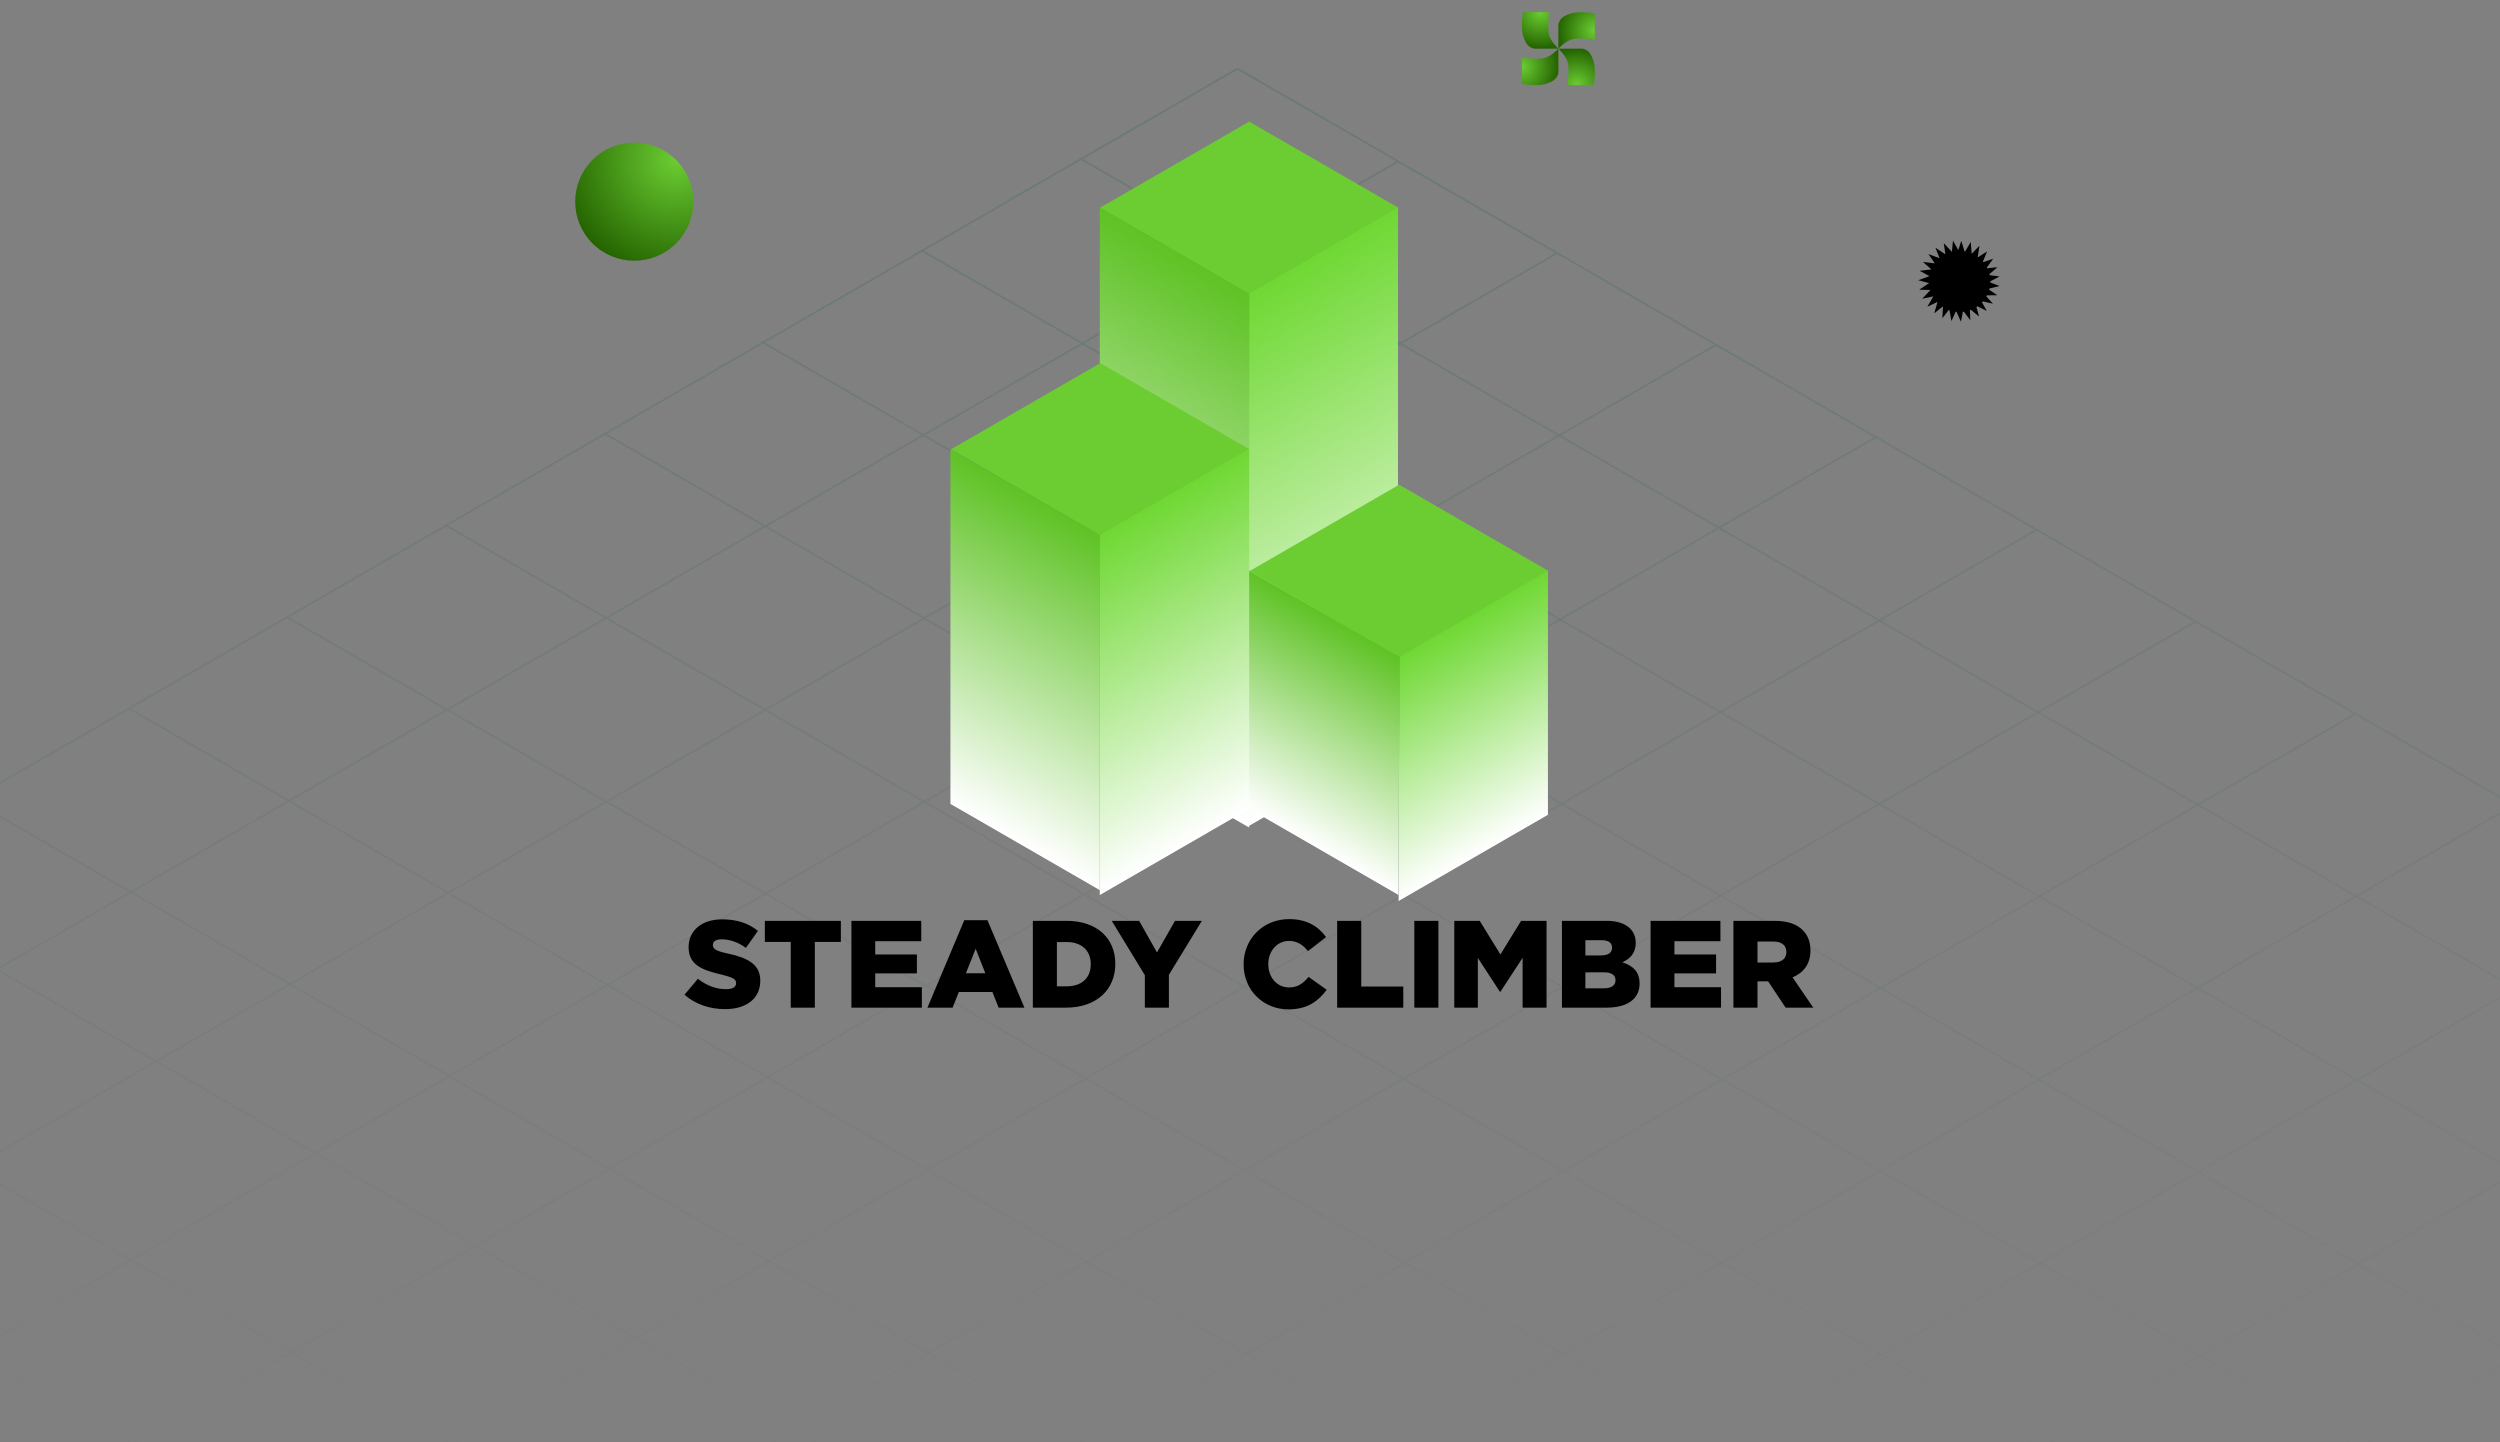 <svg width="1439" height="830" viewBox="0 0 1439 830" fill="none" xmlns="http://www.w3.org/2000/svg">
<rect x="0" y="0" width="1439" height="830" fill="#808080" stroke="none"/>
<g clip-path="url(#clip0_122_649)">
<path opacity="0.2" fill-rule="evenodd" clip-rule="evenodd" d="M-16.72 459.72L-503.154 740.497L-502.627 741.41L-16.704 460.928L74.25 513.496L-1.809 557.356L-86.5 508.46L-87.027 509.373L-2.864 557.964L-418.099 797.415L-417.573 798.328L-1.809 558.573L88.847 610.913L-16.385 671.629L-96.82 625.19L-97.347 626.103L-17.44 672.238L-107.68 724.304L-144.252 703.19L-144.779 704.102L-108.735 724.913L-333.044 854.334L-332.518 855.247L-107.68 725.521L-16.974 777.891L-106.889 829.797L-191.685 781.188L-192.209 782.103L-107.945 830.407L-247.989 911.252L-247.463 912.165L-106.887 831.013L-14.854 883.771L-14.604 884.203L-14.353 884.058L538.478 1200.97L538.77 1201.47L539.063 1201.3L630.063 1253.47L630.472 1254.17L630.882 1253.94L722.438 1306.42L722.7 1305.96L723.228 1306.87L811.189 1256.03L1404.59 1598.63L1405.11 1597.72L812.242 1255.42L902.4 1203.31L1452.02 1520.63L1452.55 1519.72L903.454 1202.7L1008.59 1141.93L1507.05 1429.71L1507.58 1428.8L1009.64 1141.32L1085.07 1097.72L1546.88 1364.63L1547.41 1363.72L1086.12 1097.11L1176.18 1045.05L1594.31 1286.63L1594.84 1285.72L1177.24 1044.44L1267.31 992.38L1641.75 1208.63L1642.27 1207.72L1268.36 991.771L1358.57 939.63L1689.18 1130.63L1689.71 1129.72L1359.62 939.021L1449.81 886.886L1736.61 1052.63L1737.14 1051.72L1450.87 886.277L1540.95 834.204L1784.04 974.635L1784.57 973.722L1542.01 833.596L1632.19 781.467L1831.48 896.635L1832 895.723L1633.24 780.859L1723.41 728.739L1878.91 818.636L1879.43 817.723L1724.46 728.13L1814.48 676.095L1926.34 740.637L1926.87 739.724L1815.54 675.486L2067.15 530.044L2066.63 529.131L1814.48 674.878L1723.65 622.47L1982.1 473.125L1981.57 472.213L1722.6 621.862L1631.87 569.512L1897.05 416.207L1896.52 415.294L1630.82 568.904L1539.91 516.45L1811.99 359.288L1811.46 358.376L1538.86 515.842L1448.02 463.432L1726.94 302.37L1726.41 301.457L1446.97 462.823L1080.22 251.209L1080.02 250.863L1079.82 250.978L712.687 39.141L712.464 39.527L712.16 39L622.238 90.904L622.04 90.79L621.841 91.133L530.734 143.721L530.337 143.492L529.94 144.18L439.231 196.538L438.636 196.194L438.108 197.107L438.177 197.147L348.255 249.051L347.988 248.896L347.72 249.36L256.752 301.868L256.285 301.599L255.818 302.407L74.272 407.198L73.935 407.003L73.598 407.587L-16.703 459.71L-16.712 459.705L-16.72 459.72ZM1813.43 675.487L1722.6 623.079L1632.66 675.054L1723.41 727.521L1813.43 675.487ZM1722.36 728.13L1631.6 675.662L1541.4 727.785L1632.19 780.25L1722.36 728.13ZM1631.14 780.859L1540.35 728.394L1450.14 780.524L1540.95 832.987L1631.14 780.859ZM1539.9 833.596L1449.08 781.132L1359 833.187L1449.81 885.669L1539.9 833.596ZM1448.76 886.277L1357.95 833.795L1267.72 885.932L1358.57 938.412L1448.76 886.277ZM1357.51 939.021L1266.67 886.54L1176.44 938.682L1267.31 991.163L1357.51 939.021ZM1266.25 991.771L1175.38 939.291L1085.32 991.337L1176.18 1043.84L1266.25 991.771ZM1175.13 1044.44L1084.26 991.946L994.208 1043.99L1085.07 1096.5L1175.13 1044.44ZM1084.02 1097.11L993.155 1044.59L917.666 1088.22L1008.59 1140.71L1084.02 1097.11ZM1007.54 1141.32L916.612 1088.82L811.461 1149.59L902.4 1202.09L1007.54 1141.32ZM901.347 1202.7L810.407 1150.2L720.236 1202.3L811.188 1254.81L901.347 1202.7ZM810.135 1255.42L722.7 1305.96L722.963 1305.51L631.938 1253.33L719.182 1202.91L810.135 1255.42ZM718.128 1202.3L630.88 1252.72L540.118 1200.69L627.669 1150.08L718.128 1202.3ZM809.354 1149.59L719.182 1201.69L628.722 1149.47L718.872 1097.35L809.354 1149.59ZM915.559 1088.22L810.407 1148.98L719.925 1096.74L825.052 1035.96L915.559 1088.22ZM992.102 1043.98L916.612 1087.61L826.105 1035.35L901.625 991.692L992.102 1043.98ZM1083.21 991.337L993.155 1043.38L902.678 991.083L992.695 939.041L1083.21 991.337ZM1174.33 938.683L1084.26 990.728L993.748 938.432L1083.78 886.384L1174.33 938.683ZM1265.62 885.932L1175.38 938.074L1084.83 885.775L1175.06 833.612L1265.62 885.932ZM1356.9 833.187L1266.67 885.323L1176.11 833.003L1266.33 780.845L1356.9 833.187ZM1448.03 780.524L1357.95 832.578L1267.38 780.237L1357.42 728.181L1448.03 780.524ZM1539.3 727.785L1449.08 779.915L1358.47 727.572L1448.68 675.42L1539.3 727.785ZM1630.55 675.054L1540.35 727.176L1449.74 674.811L1539.93 622.666L1630.55 675.054ZM1721.55 622.471L1631.6 674.445L1540.99 622.057L1630.82 570.121L1721.55 622.471ZM1629.76 569.513L1538.86 517.059L1449.07 568.921L1539.93 621.448L1629.76 569.513ZM1538.88 622.057L1448.02 569.529L1357.77 621.663L1448.68 674.202L1538.88 622.057ZM1447.63 674.811L1356.71 622.271L1266.45 674.411L1357.42 726.964L1447.63 674.811ZM1356.37 727.572L1265.4 675.019L1175.34 727.042L1266.33 779.628L1356.37 727.572ZM1265.27 780.237L1174.28 727.65L1084.01 779.795L1175.06 832.395L1265.27 780.237ZM1174 833.004L1082.96 780.404L992.675 832.553L1083.78 885.167L1174 833.004ZM1082.72 885.776L991.621 833.161L901.572 885.177L992.695 937.824L1082.72 885.776ZM991.642 938.433L900.519 885.785L810.479 937.795L901.625 990.475L991.642 938.433ZM900.572 991.083L809.425 938.404L733.824 982.074L825.051 1034.74L900.572 991.083ZM823.998 1035.35L732.77 982.683L627.598 1043.43L718.872 1096.13L823.998 1035.35ZM717.818 1096.74L626.545 1044.04L536.355 1096.14L627.668 1148.86L717.818 1096.74ZM626.615 1149.47L535.302 1096.75L447.384 1147.53L539.061 1200.08L626.615 1149.47ZM446.54 1146.8L446.753 1147.17L355.036 1094.59L443.295 1043.63L534.248 1096.14L446.54 1146.8ZM625.491 1043.43L535.302 1095.53L444.349 1043.02L534.551 990.93L625.491 1043.43ZM731.716 982.074L626.544 1042.82L535.605 990.321L640.792 929.579L731.716 982.074ZM808.372 937.795L732.77 981.466L641.846 928.971L717.508 885.279L808.372 937.795ZM899.465 885.177L809.426 937.187L718.562 884.67L808.598 832.678L899.465 885.177ZM990.567 832.553L900.519 884.568L809.652 832.069L899.696 780.072L990.567 832.553ZM1081.9 779.795L991.621 831.944L900.75 779.463L991.059 727.313L1081.9 779.795ZM1173.23 727.041L1082.96 779.186L992.113 726.704L1082.42 674.558L1173.23 727.041ZM1264.34 674.411L1174.28 726.433L1083.47 673.949L1173.52 621.946L1264.34 674.411ZM1355.66 621.663L1265.4 673.802L1174.58 621.337L1264.87 569.196L1355.66 621.663ZM1446.97 568.92L1356.71 621.054L1265.93 568.587L1356.21 516.451L1446.97 568.92ZM1537.8 516.451L1448.02 568.312L1357.26 515.843L1446.97 464.04L1537.8 516.451ZM1445.92 463.432L1355.82 411.445L1266.19 463.191L1356.21 515.234L1445.92 463.432ZM1355.16 515.842L1265.14 463.799L1174.83 515.941L1264.87 567.978L1355.16 515.842ZM1263.82 568.587L1173.77 516.549L1083.45 568.696L1173.52 620.729L1263.82 568.587ZM1172.47 621.337L1082.4 569.304L992.354 621.291L1082.42 673.341L1172.47 621.337ZM1081.36 673.949L991.3 621.9L900.973 674.05L991.06 726.096L1081.36 673.949ZM990.006 726.704L899.919 674.659L809.586 726.812L899.696 778.854L990.006 726.704ZM898.643 779.463L808.532 727.421L718.496 779.403L808.598 831.46L898.643 779.463ZM807.545 832.069L717.442 780.012L627.414 831.99L717.509 884.061L807.545 832.069ZM716.455 884.67L626.36 832.598L550.642 876.314L640.792 928.362L716.455 884.67ZM639.738 928.971L549.588 876.922L444.39 937.658L534.551 989.713L639.738 928.971ZM533.497 990.321L443.336 938.267L353.125 990.35L443.295 1042.41L533.497 990.321ZM442.241 1043.02L352.071 990.959L263.478 1042.11L353.979 1093.99L442.241 1043.02ZM351.017 990.35L262.42 1041.5L170.87 989.021L259.814 937.694L351.017 990.35ZM442.282 937.658L352.071 989.742L260.868 937.086L351.101 885.015L442.282 937.658ZM548.534 876.314L443.336 937.05L352.155 884.406L457.378 823.685L548.534 876.314ZM625.307 831.989L549.588 875.705L458.432 823.077L534.218 779.343L625.307 831.989ZM716.389 779.403L626.36 831.381L535.272 778.735L625.306 726.779L716.389 779.403ZM807.478 726.812L717.442 778.794L626.36 726.171L716.4 674.211L807.478 726.812ZM898.865 674.05L808.532 726.204L717.454 673.603L807.824 621.453L898.865 674.05ZM990.246 621.291L899.919 673.441L808.878 620.845L899.243 568.698L990.246 621.291ZM1081.34 568.695L991.3 620.683L900.297 568.09L990.344 516.126L1081.34 568.695ZM1172.72 515.941L1082.4 568.087L991.399 515.517L1081.76 463.374L1172.72 515.941ZM1264.08 463.19L1173.77 515.332L1082.81 462.766L1173.16 410.626L1264.08 463.19ZM1354.76 410.837L1265.14 462.582L1174.22 410.018L1263.78 358.337L1354.76 410.837ZM1262.72 357.728L1172.25 305.524L1172.25 305.532L1082.79 357.16L1173.16 409.409L1262.72 357.728ZM1172.11 410.017L1081.73 357.768L991.362 409.918L1081.76 462.157L1172.11 410.017ZM1080.7 462.765L990.308 410.526L899.933 462.679L990.345 514.909L1080.7 462.765ZM989.291 515.517L898.879 463.287L808.85 515.24L899.243 567.481L989.291 515.517ZM898.189 568.089L807.796 515.848L717.415 568.005L807.824 620.236L898.189 568.089ZM806.77 620.844L716.361 568.613L625.976 620.771L716.4 672.994L806.77 620.844ZM715.346 673.603L624.922 621.38L534.9 673.329L625.306 725.562L715.346 673.603ZM624.252 726.17L533.846 673.937L443.829 725.883L534.219 778.126L624.252 726.17ZM533.165 778.734L442.775 726.492L366.94 770.254L457.378 822.468L533.165 778.734ZM456.324 823.077L365.886 770.862L260.663 831.583L351.101 883.798L456.324 823.077ZM350.047 884.406L259.609 832.192L169.375 884.263L259.814 936.477L350.047 884.406ZM258.759 937.085L168.321 884.871L79.051 936.386L169.812 988.414L258.759 937.085ZM167.267 884.262L77.993 935.78L-13.297 883.448L76.27 831.725L167.267 884.262ZM258.554 831.583L168.321 883.654L77.324 831.116L167.525 779.027L258.554 831.583ZM364.832 770.253L259.609 830.974L168.579 778.419L273.765 717.676L364.832 770.253ZM441.721 725.883L365.886 769.645L274.819 717.067L350.676 673.261L441.721 725.883ZM532.792 673.328L442.775 725.274L351.73 672.653L441.698 620.698L532.792 673.328ZM623.868 620.771L533.846 672.72L442.752 620.09L532.725 568.132L623.868 620.771ZM715.307 568.004L624.922 620.163L533.778 567.524L624.146 515.338L715.307 568.004ZM806.742 515.239L716.361 567.396L625.2 514.73L715.565 462.546L806.742 515.239ZM897.825 462.678L807.796 514.631L716.619 461.937L806.597 409.977L897.825 462.678ZM989.255 409.917L898.879 462.07L807.65 409.369L898.011 357.187L989.255 409.917ZM1080.68 357.159L990.309 409.309L899.065 356.579L989.421 304.4L1080.68 357.159ZM1171.2 304.921L1081.73 356.55L990.474 303.792L1079.82 252.195L1171.2 304.921ZM1078.77 251.587L987.775 199.084L898.502 250.62L989.421 303.183L1078.77 251.587ZM988.368 303.791L897.448 251.228L807.058 303.408L898.011 355.97L988.368 303.791ZM896.958 356.579L806.004 304.017L715.611 356.199L806.597 408.76L896.958 356.579ZM805.543 409.368L714.557 356.807L624.583 408.748L715.565 461.329L805.543 409.368ZM714.512 461.937L623.53 409.356L533.133 461.54L624.146 514.121L714.512 461.937ZM623.093 514.73L532.079 462.149L441.681 514.334L532.725 566.915L623.093 514.73ZM531.671 567.524L440.627 514.943L350.657 566.881L441.698 619.481L531.671 567.524ZM440.644 620.089L349.603 567.489L259.636 619.426L350.676 672.044L440.644 620.089ZM349.623 672.653L258.582 620.034L182.663 663.861L273.765 716.459L349.623 672.653ZM272.711 717.068L181.609 664.47L76.405 725.202L167.525 777.81L272.711 717.068ZM166.471 778.419L75.351 725.81L-14.866 777.891L76.27 830.508L166.471 778.419ZM75.216 831.117L-15.92 778.499L-105.831 830.404L-14.355 882.842L75.216 831.117ZM74.297 725.202L-15.92 777.282L-106.626 724.913L-16.385 672.846L74.297 725.202ZM180.555 663.861L75.351 724.593L-15.331 672.238L89.901 611.522L180.555 663.861ZM257.529 619.425L181.609 663.253L90.955 610.914L166.944 567.07L257.529 619.425ZM348.549 566.881L258.582 618.817L167.998 566.462L257.972 514.549L348.549 566.881ZM439.573 514.334L349.603 566.272L259.026 513.941L349.003 462.027L439.573 514.334ZM531.026 461.54L440.627 513.726L350.057 461.418L440.495 409.238L531.026 461.54ZM622.476 408.747L532.08 460.932L441.549 408.63L531.985 356.451L622.476 408.747ZM713.504 356.199L623.53 408.139L533.04 355.842L623.019 303.927L713.504 356.199ZM804.951 303.408L714.558 355.59L624.073 303.319L714.507 251.141L804.951 303.408ZM896.394 250.619L806.005 302.8L715.561 250.532L805.993 198.356L896.394 250.619ZM986.72 198.476L897.448 250.011L807.047 197.747L896.09 146.372L895.927 146.088L986.72 198.476ZM895.2 145.668L804.043 93.071L804.388 93.669L715.592 144.875L805.993 197.138L895.2 145.668ZM804.939 197.746L714.538 145.483L624.063 197.656L714.507 249.923L804.939 197.746ZM713.453 250.532L623.009 198.264L532.534 250.438L623.019 302.71L713.453 250.532ZM621.965 303.318L531.479 251.046L441.495 302.936L531.986 355.234L621.965 303.318ZM530.932 355.842L440.44 303.544L349.964 355.719L440.495 408.021L530.932 355.842ZM439.441 408.629L348.909 356.327L258.432 408.502L349.003 460.81L439.441 408.629ZM347.949 461.418L257.378 409.11L167.394 461L257.973 513.332L347.949 461.418ZM256.918 513.94L166.34 461.608L76.358 513.497L166.944 565.853L256.918 513.94ZM165.89 566.461L75.304 514.105L-0.755 557.965L89.901 610.305L165.89 566.461ZM165.286 460.999L75.304 512.888L-15.65 460.319L74.272 408.415L165.286 460.999ZM256.323 408.501L166.34 460.391L75.326 407.807L165.249 355.902L256.323 408.501ZM347.855 355.718L257.378 407.893L166.303 355.294L256.751 303.085L347.855 355.718ZM439.386 302.935L348.91 355.11L257.805 302.477L348.255 250.268L439.386 302.935ZM530.425 250.437L440.441 302.327L349.309 249.66L439.231 197.755L530.425 250.437ZM621.955 197.655L531.48 249.829L440.285 197.147L530.734 144.939L621.955 197.655ZM713.484 144.874L623.01 197.047L531.788 144.33L622.237 92.122L713.484 144.874ZM803.68 92.861L714.538 144.266L623.291 91.513L712.301 40.136L803.68 92.861Z" fill="url(#paint0_linear_122_649)"/>
</g>
<path fill-rule="evenodd" clip-rule="evenodd" d="M1127.22 143.961L1124.12 138.53L1123.53 144.98L1118.84 139.972L1119.76 146.384L1114.04 142.597L1116.42 148.623L1109.98 146.263L1113.68 151.575L1106.87 150.77L1111.71 155.079L1104.89 155.874L1110.6 158.946L1104.15 161.296L1110.41 162.964L1104.69 166.743L1111.16 166.916L1106.47 171.918L1112.78 170.593L1112.79 170.614L1109.4 176.54L1115.13 173.837L1115.19 173.896L1115.22 173.927L1113.32 180.358L1118.18 176.479C1118.24 176.522 1118.3 176.565 1118.37 176.608L1118.02 183.163L1121.77 178.366C1121.87 178.407 1121.98 178.447 1122.09 178.486L1123.24 184.805L1125.73 179.376C1125.87 179.396 1126.02 179.413 1126.16 179.429L1128.7 185.192L1129.84 179.441C1130.02 179.423 1130.19 179.402 1130.37 179.379L1134.1 184.305L1133.88 178.539C1134.08 178.471 1134.27 178.4 1134.46 178.326L1139.15 182.191L1137.62 176.695C1137.8 176.574 1137.99 176.45 1138.17 176.322L1143.57 178.966L1140.83 174.008C1140.99 173.839 1141.14 173.667 1141.29 173.492L1147.13 174.805L1143.32 170.626C1143.43 170.422 1143.54 170.216 1143.65 170.007L1149.62 169.933L1144.93 166.741C1144.99 166.522 1145.05 166.301 1145.1 166.078L1150.92 164.617L1145.57 162.577C1145.58 162.389 1145.58 162.199 1145.58 162.009L1145.58 161.94L1150.95 159.144L1145.21 158.389C1145.17 158.201 1145.12 158.014 1145.08 157.828L1149.72 153.812L1143.85 154.419C1143.78 154.271 1143.71 154.124 1143.63 153.978L1147.28 148.911L1141.61 150.898C1141.52 150.797 1141.44 150.697 1141.35 150.598L1143.78 144.708L1138.61 148.022C1138.54 147.964 1138.46 147.907 1138.38 147.85L1139.39 141.431L1135.05 145.94C1134.99 145.915 1134.94 145.89 1134.88 145.866L1134.37 139.258L1131.13 144.756C1131.02 144.737 1130.91 144.719 1130.8 144.701L1128.89 138.648L1127.22 143.961Z" fill="black"/>
<circle cx="365.083" cy="116.083" r="34" transform="rotate(-45 365.083 116.083)" fill="url(#paint1_radial_122_649)"/>
<path d="M891.756 7L876.68 7C876.68 7 875.15 15.766 876.68 20.533C878.209 25.301 879.555 26.97 882.907 28L897 28C897 28 893 24.258 891.756 20.533C890.513 16.809 891.756 7 891.756 7Z" fill="url(#paint2_radial_122_649)"/>
<path d="M918 22.756V7.68C918 7.68 909.234 6.15 904.467 7.68C899.699 9.209 898.03 10.555 897 13.907V28C897 28 900.742 24 904.467 22.756C908.191 21.513 918 22.756 918 22.756Z" fill="url(#paint3_radial_122_649)"/>
<path d="M876 33.244V48.32C876 48.32 884.766 49.85 889.533 48.32C894.301 46.791 895.97 45.445 897 42.093V28C897 28 893.258 32 889.533 33.244C885.809 34.487 876 33.244 876 33.244Z" fill="url(#paint4_radial_122_649)"/>
<path d="M902.244 49L917.32 49C917.32 49 918.85 40.234 917.32 35.467C915.791 30.699 914.445 29.03 911.093 28L897 28C897 28 901 31.742 902.244 35.467C903.487 39.191 902.244 49 902.244 49Z" fill="url(#paint5_radial_122_649)"/>
<rect width="99.262" height="99.262" transform="matrix(0.866 0.5 -0.866 0.5 719.036 70)" fill="#6BCD32"/>
<path d="M719 169L804.679 119.483L804.679 425.864L718.716 475.495L719 169Z" fill="url(#paint6_linear_122_649)"/>
<path d="M633.036 426.701L633.036 119.369L718.999 169L718.999 476.332L633.036 426.701Z" fill="url(#paint7_linear_122_649)"/>
<rect width="99.262" height="99.262" transform="matrix(0.866 0.5 -0.866 0.5 633.347 209)" fill="#6BCD32"/>
<path d="M633 308L718.99 258.483L718.99 465.549L633.027 515.18L633 308Z" fill="url(#paint8_linear_122_649)"/>
<path d="M547.074 462.729L547.074 258.525L633 308L633.037 512.36L547.074 462.729Z" fill="url(#paint9_linear_122_649)"/>
<rect width="99.262" height="99.262" transform="matrix(0.866 0.5 -0.866 0.5 805.347 279)" fill="#6BCD32"/>
<path d="M805.5 378L890.99 328.483L890.99 468.989L805.027 518.62L805.5 378Z" fill="url(#paint10_linear_122_649)"/>
<path d="M719 465.497L719 328.483L805.5 378L804.963 515.128L719 465.497Z" fill="url(#paint11_linear_122_649)"/>
<path d="M417.416 580.857C408.494 580.857 400.285 578.073 394.003 572.576L401.712 563.368C406.781 567.366 412.205 569.364 417.916 569.364C421.699 569.364 423.698 568.151 423.698 565.938V565.795C423.698 563.654 422.056 562.655 415.203 560.941C404.639 558.514 396.359 555.588 396.359 545.309V545.166C396.359 535.815 403.711 529.177 415.703 529.177C424.269 529.177 430.836 531.461 436.261 535.815L429.337 545.595C424.768 542.24 419.843 540.669 415.346 540.669C411.991 540.669 410.35 541.954 410.35 543.881V544.024C410.35 546.237 412.063 547.379 419.058 548.878C430.479 551.376 437.617 555.088 437.617 564.439V564.582C437.617 574.789 429.551 580.857 417.416 580.857ZM455.163 580V542.168H440.245V530.034H484.001V542.168H469.011V580H455.163ZM490.079 580V530.034H530.267V541.74H503.784V549.378H527.768V560.299H503.784V568.222H530.624V580H490.079ZM533.833 580L555.034 529.677H568.382L589.653 580H574.806L571.237 571.006H551.893L548.324 580H533.833ZM555.961 560.228H567.168L561.601 546.094L555.961 560.228ZM594.501 580V530.034H613.846C631.619 530.034 641.969 540.241 641.969 554.731V554.874C641.969 569.364 631.477 580 613.56 580H594.501ZM613.988 542.24H608.349V567.723H613.988C622.34 567.723 627.836 563.154 627.836 555.088V554.945C627.836 546.879 622.34 542.24 613.988 542.24ZM658.972 580V561.298L639.913 530.034H655.688L665.967 548.236L676.317 530.034H691.807L672.82 561.084V580H658.972ZM741.592 580.999C727.316 580.999 715.824 570.078 715.824 555.16V555.017C715.824 540.455 726.959 529.034 742.092 529.034C752.228 529.034 758.938 533.317 763.292 539.384L752.87 547.45C750.015 543.953 746.803 541.597 741.949 541.597C734.954 541.597 730.029 547.593 730.029 554.874V555.017C730.029 562.512 734.954 568.365 741.949 568.365C747.16 568.365 750.158 565.938 753.227 562.298L763.649 569.721C758.866 576.217 752.585 580.999 741.592 580.999ZM769.677 580V530.034H783.524V567.865H807.722V580H769.677ZM814.089 580V530.034H827.937V580H814.089ZM837.084 580V530.034H851.717L863.637 549.378L875.558 530.034H890.191V580H876.415V551.305L863.637 570.863H863.352L850.646 551.376V580H837.084ZM899.054 580V530.034H924.679C930.961 530.034 935.387 531.604 938.313 534.459C940.312 536.529 941.525 539.17 941.525 542.597V542.739C941.525 548.521 938.313 551.947 933.816 553.875C939.884 555.873 943.738 559.3 943.738 566.081V566.224C943.738 574.861 936.814 580 924.822 580H899.054ZM927.892 545.595V545.452C927.892 542.597 925.822 541.169 921.61 541.169H912.545V549.949H921.253C925.536 549.949 927.892 548.521 927.892 545.595ZM929.89 564.296V564.154C929.89 561.37 927.749 559.657 923.109 559.657H912.545V568.865H923.252C927.535 568.865 929.89 567.223 929.89 564.296ZM950.08 580V530.034H990.267V541.74H963.785V549.378H987.769V560.299H963.785V568.222H990.624V580H950.08ZM997.76 580V530.034H1021.39C1029.1 530.034 1034.31 532.032 1037.66 535.387C1040.59 538.314 1042.09 542.24 1042.09 547.022V547.165C1042.09 554.874 1038.09 559.942 1031.81 562.583L1043.73 580H1027.81L1017.75 564.867H1011.61V580H997.76ZM1011.61 554.017H1020.82C1025.46 554.017 1028.24 551.733 1028.24 548.093V547.95C1028.24 543.953 1025.31 541.954 1020.74 541.954H1011.61V554.017Z" fill="black"/>
<defs>
<linearGradient id="paint0_linear_122_649" x1="782" y1="39" x2="782" y2="871.431" gradientUnits="userSpaceOnUse">
<stop stop-color="#13613B"/>
<stop offset="1" stop-color="#13613B" stop-opacity="0"/>
</linearGradient>
<radialGradient id="paint1_radial_122_649" cx="0" cy="0" r="1" gradientUnits="userSpaceOnUse" gradientTransform="translate(399.083 116.083) rotate(-180) scale(68)">
<stop stop-color="#6BCD32"/>
<stop offset="1" stop-color="#246300"/>
</radialGradient>
<radialGradient id="paint2_radial_122_649" cx="0" cy="0" r="1" gradientUnits="userSpaceOnUse" gradientTransform="translate(886.5 7) rotate(90) scale(21)">
<stop stop-color="#6BCD32"/>
<stop offset="1" stop-color="#246300"/>
</radialGradient>
<radialGradient id="paint3_radial_122_649" cx="0" cy="0" r="1" gradientUnits="userSpaceOnUse" gradientTransform="translate(918 17.5) rotate(-180) scale(21)">
<stop stop-color="#6BCD32"/>
<stop offset="1" stop-color="#246300"/>
</radialGradient>
<radialGradient id="paint4_radial_122_649" cx="0" cy="0" r="1" gradientUnits="userSpaceOnUse" gradientTransform="translate(876 38.5) scale(21)">
<stop stop-color="#6BCD32"/>
<stop offset="1" stop-color="#246300"/>
</radialGradient>
<radialGradient id="paint5_radial_122_649" cx="0" cy="0" r="1" gradientUnits="userSpaceOnUse" gradientTransform="translate(907.5 49) rotate(-90) scale(21)">
<stop stop-color="#6BCD32"/>
<stop offset="1" stop-color="#246300"/>
</radialGradient>
<linearGradient id="paint6_linear_122_649" x1="761.698" y1="144.298" x2="894.365" y2="374.084" gradientUnits="userSpaceOnUse">
<stop stop-color="#6FD833"/>
<stop offset="1" stop-color="white"/>
</linearGradient>
<linearGradient id="paint7_linear_122_649" x1="676.018" y1="144.185" x2="542.939" y2="374.684" gradientUnits="userSpaceOnUse">
<stop stop-color="#5EC224"/>
<stop offset="1" stop-color="white"/>
</linearGradient>
<linearGradient id="paint8_linear_122_649" x1="675.995" y1="283.177" x2="765.713" y2="438.574" gradientUnits="userSpaceOnUse">
<stop stop-color="#6FD833"/>
<stop offset="1" stop-color="white"/>
</linearGradient>
<linearGradient id="paint9_linear_122_649" x1="590.055" y1="283.206" x2="501.574" y2="436.46" gradientUnits="userSpaceOnUse">
<stop stop-color="#5EC224"/>
<stop offset="1" stop-color="white"/>
</linearGradient>
<linearGradient id="paint10_linear_122_649" x1="848.008" y1="353.298" x2="908.85" y2="458.678" gradientUnits="userSpaceOnUse">
<stop stop-color="#6FD833"/>
<stop offset="1" stop-color="white"/>
</linearGradient>
<linearGradient id="paint11_linear_122_649" x1="762.25" y1="353.03" x2="702.738" y2="456.108" gradientUnits="userSpaceOnUse">
<stop stop-color="#5EC224"/>
<stop offset="1" stop-color="white"/>
</linearGradient>
<clipPath id="clip0_122_649">
<rect width="1439" height="830" fill="white"/>
</clipPath>
</defs>
</svg>

